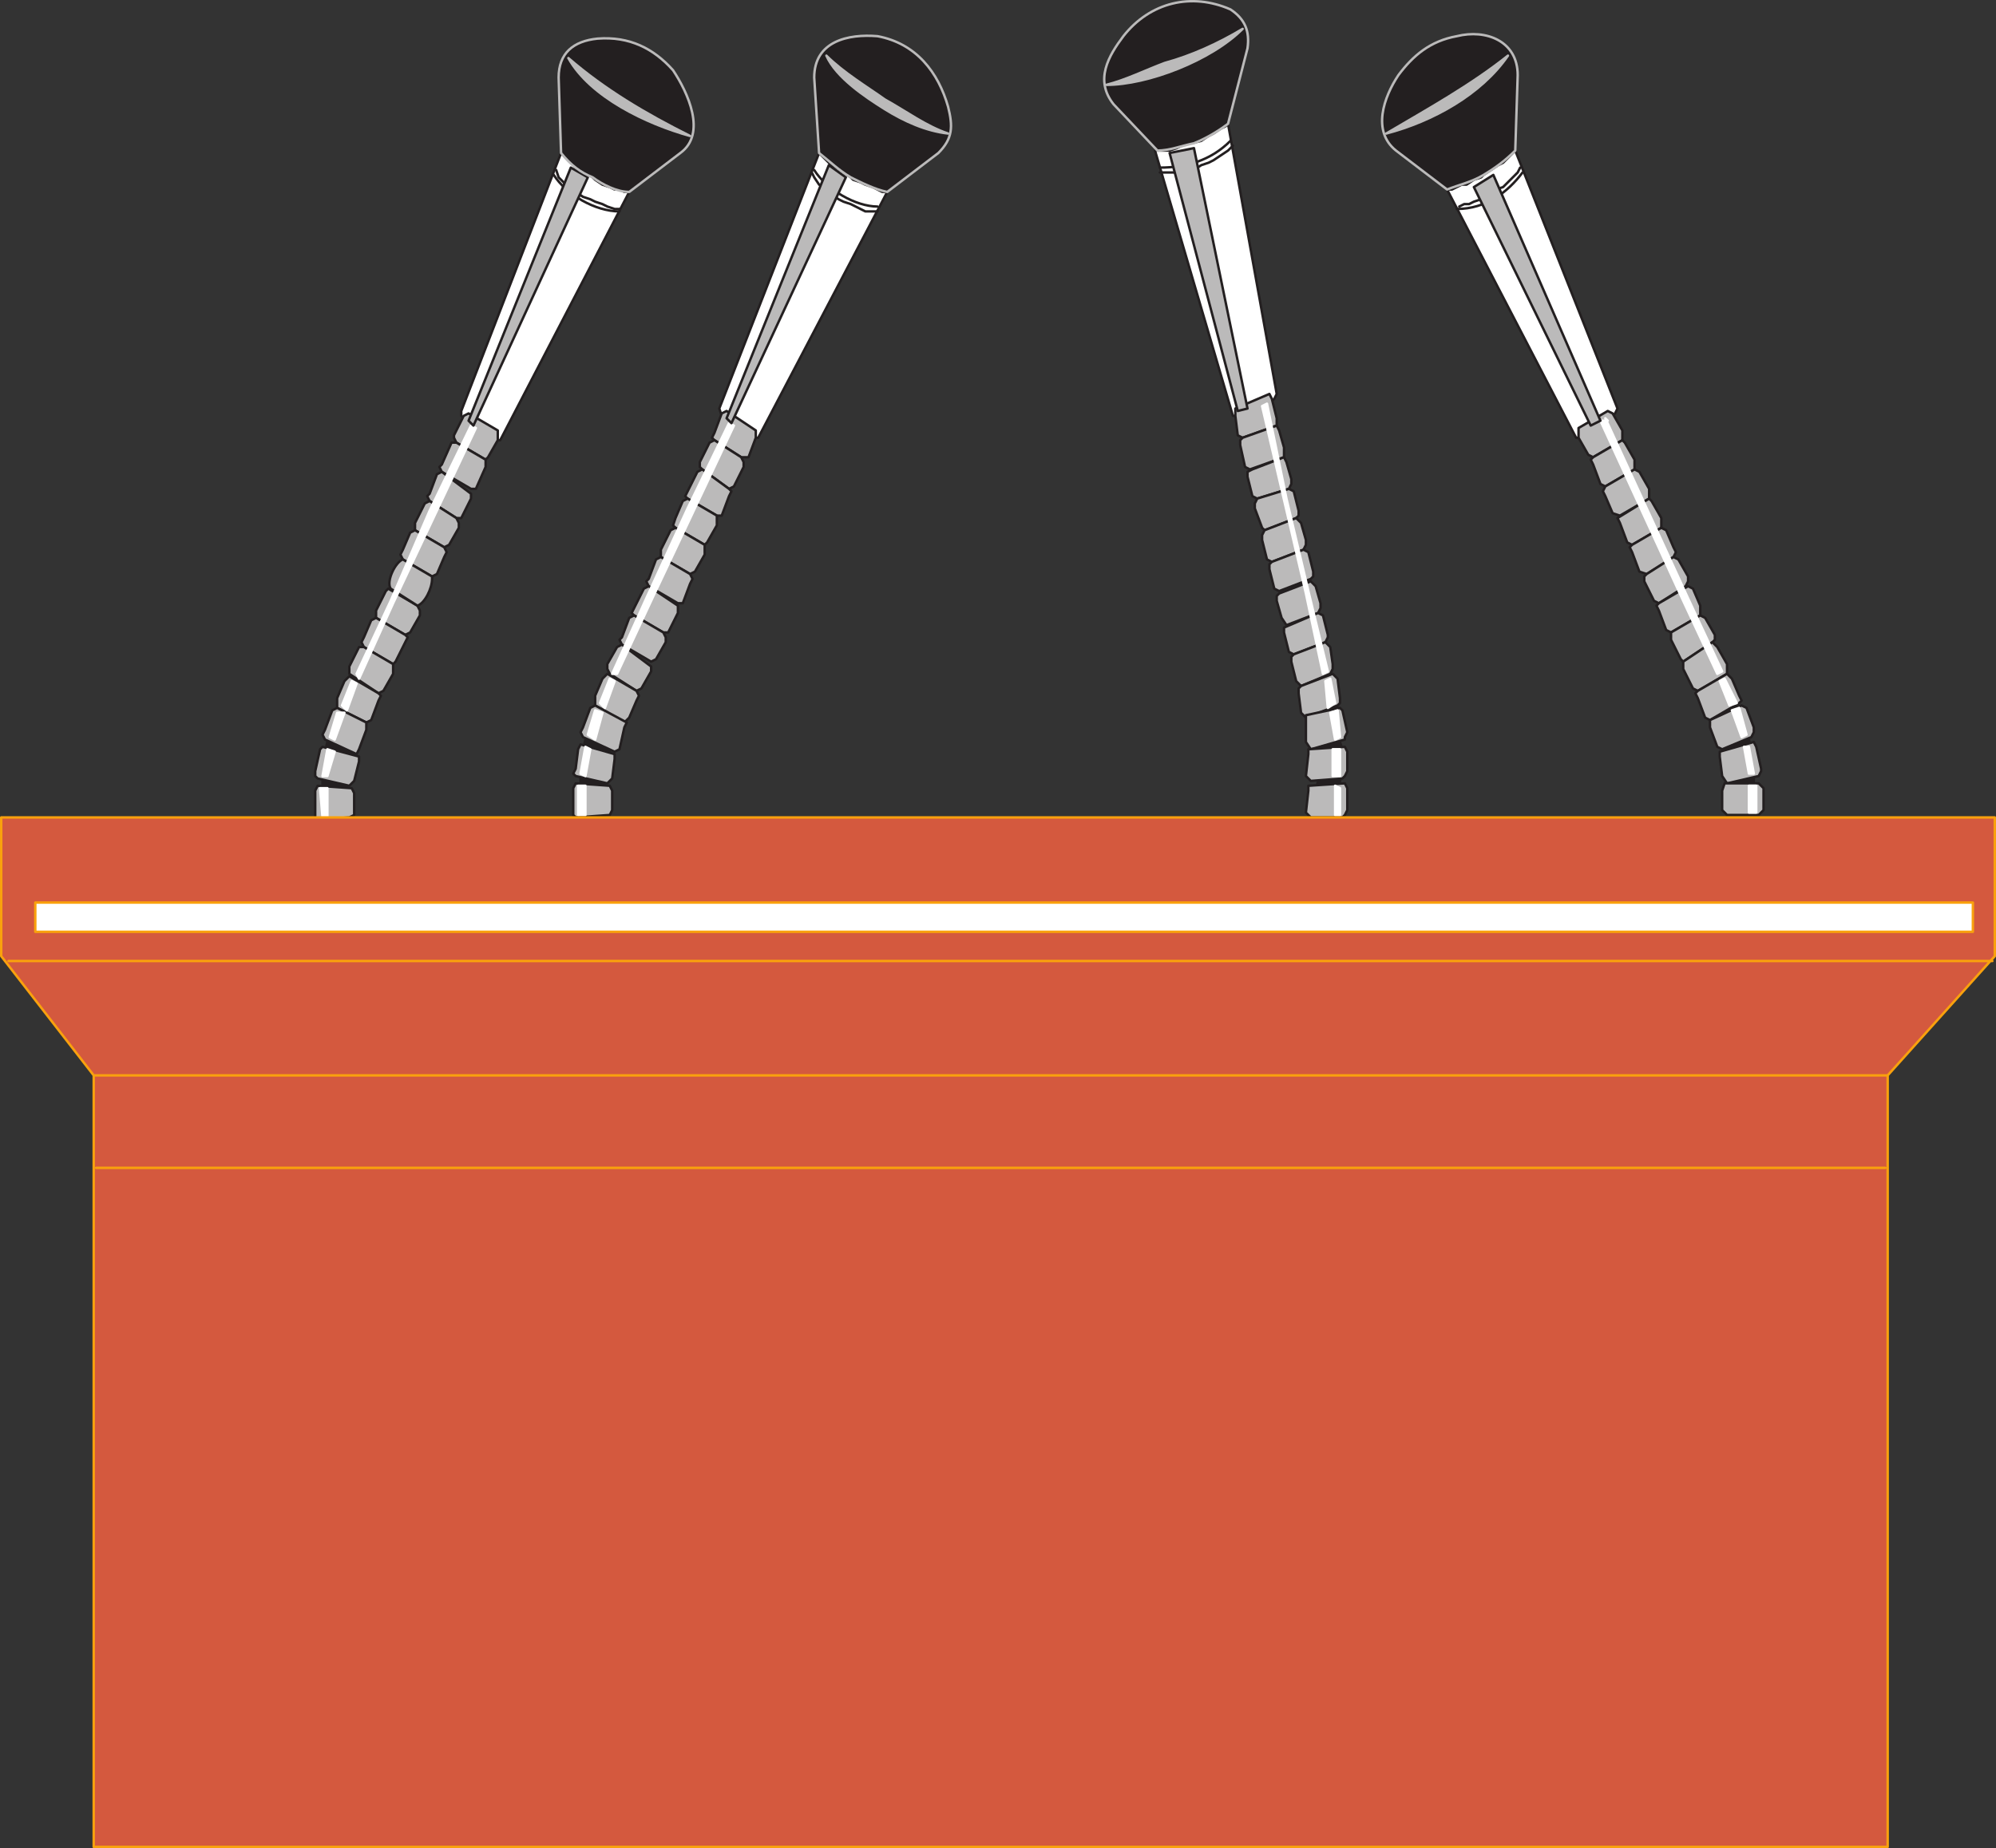 <svg xmlns="http://www.w3.org/2000/svg" width="615" height="569.524"><rect width="100%" height="100%" fill="#333333" stroke="none"/><path fill="#fff" fill-rule="evenodd" d="m378.375 38.149 15 83.25-.75 1.5-1.5 1.5h-1.5l-2.25.75-.75.75-2.25.75-3 1.5h-1.5l-24-81.75h4.5l2.25-.75 1.5-.75 2.25-.75h.75l3-.75 2.25-1.5 1.5-.75 2.25-1.5 1.5-.75.75-.75"/><path fill="none" stroke="#231f20" stroke-linecap="round" stroke-linejoin="round" stroke-miterlimit="10" stroke-width=".75" d="m378.375 38.149 15 83.25-.75 1.5-1.5 1.5h-1.5l-2.25.75-.75.75-2.25.75-3 1.5h-1.5l-24-81.75h4.5l2.25-.75 1.5-.75 2.25-.75h.75l3-.75 2.25-1.5 1.5-.75 2.25-1.5 1.5-.75zm0 0"/><path fill="none" stroke="#231f20" stroke-linecap="round" stroke-linejoin="round" stroke-miterlimit="10" stroke-width=".75" d="M379.125 43.399c-6 6-13.5 8.25-21.75 8.25"/><path fill="none" stroke="#231f20" stroke-linecap="round" stroke-linejoin="round" stroke-miterlimit="10" stroke-width=".75" d="m379.875 44.899-1.5 1.5-4.5 3-1.5.75-2.25.75-2.25 1.5h-2.25l-1.5.75h-6.75"/><path fill="#fff" fill-rule="evenodd" d="m466.875 46.399 31.5 79.5-.75 1.5-1.5 1.5-1.5.75-1.5 1.5h-1.5l-3 3-1.5.75h-1.5l-39.75-76.5h1.5l3-1.5h1.5l2.25-1.5 2.25-.75.75-.75 4.5-3 1.5-.75 3.75-3.75"/><path fill="none" stroke="#231f20" stroke-linecap="round" stroke-linejoin="round" stroke-miterlimit="10" stroke-width=".75" d="m466.875 46.399 31.5 79.5-.75 1.5-1.5 1.5-1.5.75-1.5 1.5h-1.5l-3 3-1.5.75h-1.5l-39.75-76.5h1.5l3-1.5h1.5l2.25-1.5 2.25-.75.75-.75 4.5-3 1.5-.75zm0 0"/><path fill="none" stroke="#231f20" stroke-linecap="round" stroke-linejoin="round" stroke-miterlimit="10" stroke-width=".75" d="m468.375 51.649-.75 1.5-4.5 4.5-2.25.75-.75.75-2.25 1.5-1.5.75-2.25.75-1.5.75h-1.5l-1.5.75"/><path fill="none" stroke="#231f20" stroke-linecap="round" stroke-linejoin="round" stroke-miterlimit="10" stroke-width=".75" d="M469.125 53.149c-4.5 6-11.25 11.25-20.25 11.25"/><path fill="#fff" fill-rule="evenodd" d="m172.875 47.149-30.75 79.5v1.5l1.5 1.5 1.5.75 1.5 1.5 3 1.5 1.5 1.5 1.5.75h1.5l39.75-76.5h-1.5l-1.5-.75h-1.5l-1.5-.75-2.25-.75-2.25-1.5-.75-.75-2.25-1.5-2.25-.75-5.25-5.25"/><path fill="none" stroke="#231f20" stroke-linecap="round" stroke-linejoin="round" stroke-miterlimit="10" stroke-width=".75" d="m172.875 47.149-30.75 79.5v1.5l1.5 1.5 1.5.75 1.5 1.5 3 1.5 1.5 1.5 1.5.75h1.5l39.75-76.5h-1.5l-1.5-.75h-1.5l-1.5-.75-2.25-.75-2.25-1.5-.75-.75-2.25-1.5-2.25-.75zm0 0"/><path fill="none" stroke="#231f20" stroke-linecap="round" stroke-linejoin="round" stroke-miterlimit="10" stroke-width=".75" d="m171.375 52.399.75 2.25 3 3 4.5 3 2.25.75 1.5.75 2.25.75 1.5.75 2.25.75h1.5"/><path fill="none" stroke="#231f20" stroke-linecap="round" stroke-linejoin="round" stroke-miterlimit="10" stroke-width=".75" d="M170.625 53.899c3.75 6 12.75 11.25 20.25 11.25"/><path fill="#fff" fill-rule="evenodd" d="m252.375 47.149-30.75 78.75.75 2.25 1.5.75.75 1.5 2.25.75.75.75 1.5.75 1.5 1.5 1.5.75h1.5l39.75-75.75h-1.5l-3-1.5-2.25-.75-1.5-.75-2.25-.75-.75-.75-4.5-3-1.5-.75-3.75-3.75"/><path fill="none" stroke="#231f20" stroke-linecap="round" stroke-linejoin="round" stroke-miterlimit="10" stroke-width=".75" d="m252.375 47.149-30.75 78.75.75 2.25 1.5.75.75 1.5 2.25.75.75.75 1.5.75 1.5 1.5 1.5.75h1.5l39.75-75.75h-1.5l-3-1.5-2.25-.75-1.5-.75-2.25-.75-.75-.75-4.5-3-1.5-.75zm0 0"/><path fill="none" stroke="#231f20" stroke-linecap="round" stroke-linejoin="round" stroke-miterlimit="10" stroke-width=".75" d="M250.875 52.399c3.75 6 12.75 11.25 19.5 11.25"/><path fill="none" stroke="#231f20" stroke-linecap="round" stroke-linejoin="round" stroke-miterlimit="10" stroke-width=".75" d="m250.125 53.149.75 1.5 1.5 2.25 2.25 1.5 1.5 1.5 2.25 1.5 1.5.75 2.25.75 4.5 2.25h3.75"/><path fill="#bbbaba" fill-rule="evenodd" d="m140.625 136.399 9 5.25.75-.75 3-5.25v-3l-9-5.25-1.5.75-3 6v.75l.75 1.5"/><path fill="none" stroke="#231f20" stroke-linecap="round" stroke-linejoin="round" stroke-miterlimit="10" stroke-width=".75" d="m140.625 136.399 9 5.25.75-.75 3-5.25v-3l-9-5.25-1.5.75-3 6v.75zm0 0"/><path fill="#231f20" fill-rule="evenodd" d="m110.625 206.149 6 3.75-.75 1.5-1.5 3.75-.75 2.25-1.5 2.25-3.75 11.25-.75 3v3l-.75 2.25v9l.75 3h-7.5l-.75-1.5v-15l2.25-9 1.5-3 3-7.5 4.5-9"/><path fill="none" stroke="#231f20" stroke-linecap="round" stroke-linejoin="round" stroke-miterlimit="10" stroke-width=".75" d="m110.625 206.149 6 3.75-.75 1.5-1.5 3.75-.75 2.25-1.5 2.25-3.75 11.25-.75 3v3l-.75 2.25v9l.75 3h-7.5l-.75-1.5v-15l2.25-9 1.5-3 3-7.5zm0 0"/><path fill="#bbbaba" fill-rule="evenodd" d="m115.875 190.399 9 5.25 1.5-.75 3-5.25v-1.5l-.75-1.5-9-5.25-.75.75-3 6v2.25"/><path fill="none" stroke="#231f20" stroke-linecap="round" stroke-linejoin="round" stroke-miterlimit="10" stroke-width=".75" d="m115.875 190.399 9 5.25 1.5-.75 3-5.25v-1.5l-.75-1.5-9-5.25-.75.75-3 6zm0 0"/><path fill="#bbbaba" fill-rule="evenodd" d="m112.125 199.399 9 5.25.75-.75 3.75-7.5-.75-.75-9-5.25-1.5.75-2.25 5.25-.75 1.5.75 1.5"/><path fill="none" stroke="#231f20" stroke-linecap="round" stroke-linejoin="round" stroke-miterlimit="10" stroke-width=".75" d="m112.125 199.399 9 5.25.75-.75 3.75-7.5-.75-.75-9-5.25-1.5.75-2.25 5.25-.75 1.5zm0 0"/><path fill="#bbbaba" fill-rule="evenodd" d="m107.625 207.649 9 6 1.5-.75 3-5.25v-3l-9-5.25h-1.5l-3 6v2.25"/><path fill="none" stroke="#231f20" stroke-linecap="round" stroke-linejoin="round" stroke-miterlimit="10" stroke-width=".75" d="m107.625 207.649 9 6 1.5-.75 3-5.25v-3l-9-5.25h-1.5l-3 6zm0 0"/><path fill="#bbbaba" fill-rule="evenodd" d="m103.875 218.149 9 4.5 1.5-.75 2.25-6 .75-1.5-.75-.75-9-5.25-1.5 1.5-2.25 5.25v3"/><path fill="none" stroke="#231f20" stroke-linecap="round" stroke-linejoin="round" stroke-miterlimit="10" stroke-width=".75" d="m103.875 218.149 9 4.5 1.5-.75 2.25-6 .75-1.5-.75-.75-9-5.25-1.5 1.5-2.25 5.25zm0 0"/><path fill="#bbbaba" fill-rule="evenodd" d="m100.125 227.899 9.75 4.5.75-1.5 2.25-6v-2.25l-9-4.5-1.5.75-2.25 6-.75 1.5.75 1.5"/><path fill="none" stroke="#231f20" stroke-linecap="round" stroke-linejoin="round" stroke-miterlimit="10" stroke-width=".75" d="m100.125 227.899 9.75 4.5.75-1.5 2.25-6v-2.25l-9-4.5-1.5.75-2.25 6-.75 1.5zm0 0"/><path fill="#bbbaba" fill-rule="evenodd" d="m97.875 239.899 9.75 2.25 1.5-1.5 1.5-6v-1.5l-11.25-3-.75.75-1.5 6.75v1.5l.75.75"/><path fill="none" stroke="#231f20" stroke-linecap="round" stroke-linejoin="round" stroke-miterlimit="10" stroke-width=".75" d="m97.875 239.899 9.75 2.25 1.5-1.5 1.5-6v-1.5l-11.25-3-.75.75-1.5 6.75v1.5zm0 0"/><path fill="#bbbaba" fill-rule="evenodd" d="m97.875 252.649 9.75-.75 1.5-.75v-6.75l-.75-1.5-10.5-.75-.75 1.5v8.25l.75.75"/><path fill="none" stroke="#231f20" stroke-linecap="round" stroke-linejoin="round" stroke-miterlimit="10" stroke-width=".75" d="m97.875 252.649 9.75-.75 1.5-.75v-6.75l-.75-1.5-10.5-.75-.75 1.5v8.25zm0 0"/><path fill="#fff" fill-rule="evenodd" d="M103.875 219.649h2.25l-3 8.25-1.5-.75 2.25-7.5"/><path fill="none" stroke="#fff" stroke-linecap="round" stroke-linejoin="round" stroke-miterlimit="10" stroke-width=".75" d="M103.875 219.649h2.25l-3 8.25-1.5-.75zm0 0"/><path fill="#fff" fill-rule="evenodd" d="m108.375 209.899 1.5.75-3 8.25-1.5-1.5 3-7.5"/><path fill="none" stroke="#fff" stroke-linecap="round" stroke-linejoin="round" stroke-miterlimit="10" stroke-width=".75" d="m108.375 209.899 1.5.75-3 8.25-1.5-1.5zm0 0"/><path fill="#fff" fill-rule="evenodd" d="m100.875 230.899 2.25.75-2.25 7.5h-1.5l1.5-8.25"/><path fill="none" stroke="#fff" stroke-linecap="round" stroke-linejoin="round" stroke-miterlimit="10" stroke-width=".75" d="m100.875 230.899 2.25.75-2.25 7.5h-1.5zm0 0"/><path fill="#fff" fill-rule="evenodd" d="M98.625 242.899h2.25v9h-1.5l-.75-9"/><path fill="none" stroke="#fff" stroke-linecap="round" stroke-linejoin="round" stroke-miterlimit="10" stroke-width=".75" d="M98.625 242.899h2.25v9h-1.5zm0 0"/><path fill="#bbbaba" fill-rule="evenodd" d="m136.125 145.399 9 5.25h1.5l3-6.75v-2.25l-9-5.25h-1.5l-3 6.75-.75.75.75 1.5"/><path fill="none" stroke="#231f20" stroke-linecap="round" stroke-linejoin="round" stroke-miterlimit="10" stroke-width=".75" d="m136.125 145.399 9 5.25h1.5l3-6.75v-2.25l-9-5.25h-1.5l-3 6.75-.75.75zm0 0"/><path fill="#bbbaba" fill-rule="evenodd" d="m132.375 154.399 8.25 5.25h1.5l3-6v-1.5l-9-6.75-1.5.75-2.25 6-.75.75.75 1.5"/><path fill="none" stroke="#231f20" stroke-linecap="round" stroke-linejoin="round" stroke-miterlimit="10" stroke-width=".75" d="m132.375 154.399 8.25 5.25h1.5l3-6v-1.5l-9-6.75-1.5.75-2.25 6-.75.75zm0 0"/><path fill="#bbbaba" fill-rule="evenodd" d="m127.875 163.399 9 5.25 1.5-.75 3-5.25v-1.5l-.75-1.5-8.25-5.25-1.5.75-3 6v2.25"/><path fill="none" stroke="#231f20" stroke-linecap="round" stroke-linejoin="round" stroke-miterlimit="10" stroke-width=".75" d="m127.875 163.399 9 5.25 1.5-.75 3-5.25v-1.5l-.75-1.5-8.25-5.25-1.5.75-3 6zm0 0"/><path fill="#bbbaba" fill-rule="evenodd" d="m124.125 172.399 9 5.25 1.5-.75 2.25-5.25.75-1.5-.75-1.5-9-5.25-1.5.75-2.25 5.25-.75 1.5.75 1.5"/><path fill="none" stroke="#231f20" stroke-linecap="round" stroke-linejoin="round" stroke-miterlimit="10" stroke-width=".75" d="m124.125 172.399 9 5.25 1.5-.75 2.25-5.25.75-1.5-.75-1.5-9-5.25-1.5.75-2.25 5.25-.75 1.5zm0 0"/><path fill="#bbbaba" fill-rule="evenodd" d="m120.375 181.399 8.25 5.25c2.25-.75 4.5-5.25 4.5-8.25v-.75l-9-5.25c-2.25.75-5.25 6.75-3.75 9"/><path fill="none" stroke="#231f20" stroke-linecap="round" stroke-linejoin="round" stroke-miterlimit="10" stroke-width=".75" d="m120.375 181.399 8.25 5.25c2.25-.75 4.5-5.25 4.5-8.25v-.75l-9-5.25c-2.25.75-5.25 6.75-3.75 9zm0 0"/><path fill="#fff" fill-rule="evenodd" d="m146.625 131.899-25.5 54-10.5 23.25-.75-1.5 10.5-22.5 12-27.75 12.75-26.25 1.5.75"/><path fill="none" stroke="#fff" stroke-linecap="round" stroke-linejoin="round" stroke-miterlimit="10" stroke-width=".75" d="m146.625 131.899-25.5 54-10.5 23.25-.75-1.5 10.5-22.5 12-27.75 12.75-26.25zm0 0"/><path fill="#bbbaba" fill-rule="evenodd" d="m220.125 135.649 8.25 5.25h2.25l2.25-6v-2.25l-9-6-1.5.75-2.25 6-.75 1.5.75.75"/><path fill="none" stroke="#231f20" stroke-linecap="round" stroke-linejoin="round" stroke-miterlimit="10" stroke-width=".75" d="m220.125 135.649 8.25 5.25h2.25l2.25-6v-2.25l-9-6-1.5.75-2.25 6-.75 1.5zm0 0"/><path fill="#231f20" fill-rule="evenodd" d="m190.125 206.149 6 3-.75 1.5-1.5 3.75-.75 2.25-1.5 2.25-3 9-.75 3v2.25l-.75 2.25v3l-.75 3v6l.75 3h-7.5v-1.5l-.75-2.25v-10.5l.75-2.25v-3l.75-3 1.5-3 .75-3 3-7.5 2.25-4.5 2.25-3.75"/><path fill="none" stroke="#231f20" stroke-linecap="round" stroke-linejoin="round" stroke-miterlimit="10" stroke-width=".75" d="m190.125 206.149 6 3-.75 1.5-1.5 3.75-.75 2.25-1.5 2.25-3 9-.75 3v2.25l-.75 2.25v3l-.75 3v6l.75 3h-7.5v-1.5l-.75-2.25v-10.5l.75-2.25v-3l.75-3 1.5-3 .75-3 3-7.5 2.25-4.5zm0 0"/><path fill="#bbbaba" fill-rule="evenodd" d="m216.375 144.649 8.25 6 1.5-.75 3-6v-1.5l-.75-1.5-8.25-5.25-1.5.75-3 6v1.5l.75.75"/><path fill="none" stroke="#231f20" stroke-linecap="round" stroke-linejoin="round" stroke-miterlimit="10" stroke-width=".75" d="m216.375 144.649 8.25 6 1.5-.75 3-6v-1.5l-.75-1.5-8.25-5.25-1.5.75-3 6v1.5zm0 0"/><path fill="#bbbaba" fill-rule="evenodd" d="m211.875 153.649 9 5.25h1.5l2.25-6 .75-1.5-.75-.75-8.25-6-1.5.75-3.75 7.5.75.75"/><path fill="none" stroke="#231f20" stroke-linecap="round" stroke-linejoin="round" stroke-miterlimit="10" stroke-width=".75" d="m211.875 153.649 9 5.25h1.5l2.25-6 .75-1.5-.75-.75-8.25-6-1.5.75-3.75 7.5zm0 0"/><path fill="#bbbaba" fill-rule="evenodd" d="m208.125 162.649 9 5.25.75-.75 3-5.25v-3l-9-5.25-1.5.75-2.25 5.25-.75 2.25.75.75"/><path fill="none" stroke="#231f20" stroke-linecap="round" stroke-linejoin="round" stroke-miterlimit="10" stroke-width=".75" d="m208.125 162.649 9 5.25.75-.75 3-5.25v-3l-9-5.25-1.5.75-2.25 5.25-.75 2.25zm0 0"/><path fill="#bbbaba" fill-rule="evenodd" d="m203.625 171.649 9 5.25 1.5-.75 3-5.25v-3l-9-5.25-1.5.75-3 6v2.25"/><path fill="none" stroke="#231f20" stroke-linecap="round" stroke-linejoin="round" stroke-miterlimit="10" stroke-width=".75" d="m203.625 171.649 9 5.25 1.5-.75 3-5.25v-3l-9-5.25-1.5.75-3 6zm0 0"/><path fill="#bbbaba" fill-rule="evenodd" d="m199.875 180.649 9 5.25h1.5l2.25-6 .75-1.5-.75-1.5-9-5.25-1.5.75-2.25 6-.75.75.75 1.5"/><path fill="none" stroke="#231f20" stroke-linecap="round" stroke-linejoin="round" stroke-miterlimit="10" stroke-width=".75" d="m199.875 180.649 9 5.25h1.5l2.25-6 .75-1.5-.75-1.5-9-5.25-1.5.75-2.25 6-.75.75zm0 0"/><path fill="#bbbaba" fill-rule="evenodd" d="m195.375 189.649 9 5.25h1.5l3-6v-2.25l-9-6-1.5.75-3.75 7.5.75.75"/><path fill="none" stroke="#231f20" stroke-linecap="round" stroke-linejoin="round" stroke-miterlimit="10" stroke-width=".75" d="m195.375 189.649 9 5.25h1.5l3-6v-2.25l-9-6-1.5.75-3.75 7.5zm0 0"/><path fill="#bbbaba" fill-rule="evenodd" d="m191.625 198.649 9 5.25 1.5-.75 3-5.25v-1.5l-.75-1.5-9-5.25-1.5.75-2.25 6-.75.75.75 1.5"/><path fill="none" stroke="#231f20" stroke-linecap="round" stroke-linejoin="round" stroke-miterlimit="10" stroke-width=".75" d="m191.625 198.649 9 5.25 1.5-.75 3-5.25v-1.5l-.75-1.5-9-5.25-1.5.75-2.25 6-.75.75zm0 0"/><path fill="#bbbaba" fill-rule="evenodd" d="m187.875 207.649 8.25 5.25 1.5-.75 3-5.25v-1.5l-9-6.75-1.5.75-3 5.25v1.5l.75 1.5"/><path fill="none" stroke="#231f20" stroke-linecap="round" stroke-linejoin="round" stroke-miterlimit="10" stroke-width=".75" d="m187.875 207.649 8.25 5.25 1.5-.75 3-5.25v-1.5l-9-6.75-1.5.75-3 5.25v1.5zm0 0"/><path fill="#bbbaba" fill-rule="evenodd" d="m183.375 217.399 9 5.25 1.5-1.5 2.25-5.25.75-1.5-.75-1.5-9-5.25-1.5 1.5-2.25 5.25v3"/><path fill="none" stroke="#231f20" stroke-linecap="round" stroke-linejoin="round" stroke-miterlimit="10" stroke-width=".75" d="m183.375 217.399 9 5.25 1.5-1.5 2.25-5.25.75-1.5-.75-1.5-9-5.25-1.5 1.5-2.25 5.25zm0 0"/><path fill="#bbbaba" fill-rule="evenodd" d="m179.625 227.149 9.75 4.5 1.5-.75 1.5-6.75.75-1.5-9.75-5.25-1.5.75-2.25 6-.75 1.5.75 1.5"/><path fill="none" stroke="#231f20" stroke-linecap="round" stroke-linejoin="round" stroke-miterlimit="10" stroke-width=".75" d="m179.625 227.149 9.75 4.5 1.5-.75 1.5-6.75.75-1.5-9.75-5.25-1.5.75-2.25 6-.75 1.5zm0 0"/><path fill="#bbbaba" fill-rule="evenodd" d="m177.375 239.149 9.75 2.25 1.5-1.5.75-6v-1.5l-10.5-3-.75 1.5-.75 6-.75 1.5.75.75"/><path fill="none" stroke="#231f20" stroke-linecap="round" stroke-linejoin="round" stroke-miterlimit="10" stroke-width=".75" d="m177.375 239.149 9.75 2.25 1.5-1.5.75-6v-1.5l-10.5-3-.75 1.5-.75 6-.75 1.5zm0 0"/><path fill="#bbbaba" fill-rule="evenodd" d="m177.375 251.899 10.5-.75.75-1.5v-6l-.75-1.5-10.5-.75-.75 1.5v8.25l.75.75"/><path fill="none" stroke="#231f20" stroke-linecap="round" stroke-linejoin="round" stroke-miterlimit="10" stroke-width=".75" d="m177.375 251.899 10.5-.75.75-1.5v-6l-.75-1.5-10.5-.75-.75 1.5v8.25zm0 0"/><path fill="#fff" fill-rule="evenodd" d="m226.125 131.149-25.5 54-10.5 22.5h-1.5l10.5-23.25 12.75-27.75 12.75-26.25 1.5.75"/><path fill="none" stroke="#fff" stroke-linecap="round" stroke-linejoin="round" stroke-miterlimit="10" stroke-width=".75" d="m226.125 131.149-25.5 54-10.5 22.5h-1.5l10.5-23.25 12.75-27.75 12.75-26.25zm0 0"/><path fill="#fff" fill-rule="evenodd" d="m183.375 218.899 2.25.75-2.25 8.25-2.25-1.5 2.25-7.5"/><path fill="none" stroke="#fff" stroke-linecap="round" stroke-linejoin="round" stroke-miterlimit="10" stroke-width=".75" d="m183.375 218.899 2.25.75-2.25 8.25-2.25-1.5zm0 0"/><path fill="#fff" fill-rule="evenodd" d="m187.875 209.149 1.5.75-3 8.25-1.5-1.5 3-7.5"/><path fill="none" stroke="#fff" stroke-linecap="round" stroke-linejoin="round" stroke-miterlimit="10" stroke-width=".75" d="m187.875 209.149 1.5.75-3 8.25-1.5-1.5zm0 0"/><path fill="#fff" fill-rule="evenodd" d="m180.375 230.149 1.5.75-1.5 8.25-1.5-.75 1.5-8.25"/><path fill="none" stroke="#fff" stroke-linecap="round" stroke-linejoin="round" stroke-miterlimit="10" stroke-width=".75" d="m180.375 230.149 1.5.75-1.5 8.25-1.5-.75zm0 0"/><path fill="#fff" fill-rule="evenodd" d="M178.125 242.149h2.25v9h-2.25v-9"/><path fill="none" stroke="#fff" stroke-linecap="round" stroke-linejoin="round" stroke-miterlimit="10" stroke-width=".75" d="M178.125 242.149h2.25v9h-2.25zm0 0"/><path fill="#bbbaba" fill-rule="evenodd" d="m393.375 131.149-10.5 3.75-1.5-.75-.75-6v-2.25l10.5-4.5.75 1.5 1.5 6v2.25"/><path fill="none" stroke="#231f20" stroke-linecap="round" stroke-linejoin="round" stroke-miterlimit="10" stroke-width=".75" d="m393.375 131.149-10.5 3.75-1.5-.75-.75-6v-2.25l10.5-4.5.75 1.5 1.5 6zm0 0"/><path fill="#231f20" fill-rule="evenodd" d="m408.375 205.399-6.75 2.25v1.5l.75 3.75.75 2.25.75 3 1.5 4.5v2.25l.75 3v12.75l-.75 3v3l-1.5 3 8.25.75v-3.75l.75-2.25v-3.75l.75-2.25v-7.5l-.75-2.25v-3.75l-.75-3v-3.75l-1.5-3.75-.75-4.5-1.5-4.5"/><path fill="none" stroke="#231f20" stroke-linecap="round" stroke-linejoin="round" stroke-miterlimit="10" stroke-width=".75" d="m408.375 205.399-6.75 2.25v1.5l.75 3.75.75 2.25.75 3 1.5 4.5v2.25l.75 3v12.75l-.75 3v3l-1.5 3 8.25.75v-3.75l.75-2.25v-3.75l.75-2.25v-7.5l-.75-2.25v-3.75l-.75-3v-3.75l-1.5-3.75-.75-4.5zm0 0"/><path fill="#bbbaba" fill-rule="evenodd" d="m395.625 140.899-10.5 3.75-1.5-.75-1.5-6.75v-1.5l.75-.75 10.5-3.75.75 1.5 1.5 5.25v3"/><path fill="none" stroke="#231f20" stroke-linecap="round" stroke-linejoin="round" stroke-miterlimit="10" stroke-width=".75" d="m395.625 140.899-10.5 3.75-1.5-.75-1.5-6.75v-1.5l.75-.75 10.5-3.75.75 1.5 1.5 5.25zm0 0"/><path fill="#bbbaba" fill-rule="evenodd" d="m397.125 150.649-9.75 3-1.5-.75-1.5-6v-1.5l1.5-.75 9.75-3.75.75 1.5 1.5 5.25v1.5l-.75 1.5"/><path fill="none" stroke="#231f20" stroke-linecap="round" stroke-linejoin="round" stroke-miterlimit="10" stroke-width=".75" d="m397.125 150.649-9.75 3-1.5-.75-1.5-6v-1.5l1.5-.75 9.75-3.75.75 1.5 1.5 5.25v1.5zm0 0"/><path fill="#bbbaba" fill-rule="evenodd" d="m399.375 159.649-9.75 3.75-.75-.75-2.25-6v-1.5l.75-1.5 9.75-3 1.5.75 1.5 6v1.5l-.75.75"/><path fill="none" stroke="#231f20" stroke-linecap="round" stroke-linejoin="round" stroke-miterlimit="10" stroke-width=".75" d="m399.375 159.649-9.75 3.75-.75-.75-2.25-6v-1.5l.75-1.5 9.75-3 1.5.75 1.5 6v1.5zm0 0"/><path fill="#bbbaba" fill-rule="evenodd" d="m401.625 169.399-9.75 3.75-1.5-.75-1.5-6v-1.5l.75-1.5 9.75-3.75 1.5 1.5 1.5 5.25v1.5l-.75 1.5"/><path fill="none" stroke="#231f20" stroke-linecap="round" stroke-linejoin="round" stroke-miterlimit="10" stroke-width=".75" d="m401.625 169.399-9.75 3.75-1.5-.75-1.5-6v-1.5l.75-1.5 9.75-3.75 1.5 1.5 1.5 5.25v1.5zm0 0"/><path fill="#bbbaba" fill-rule="evenodd" d="m403.875 178.399-9.75 3.75-1.5-.75-1.5-6v-1.5l.75-.75 9.75-3.75 1.5.75 1.5 6v1.5l-.75.75"/><path fill="none" stroke="#231f20" stroke-linecap="round" stroke-linejoin="round" stroke-miterlimit="10" stroke-width=".75" d="m403.875 178.399-9.75 3.75-1.5-.75-1.5-6v-1.5l.75-.75 9.75-3.75 1.5.75 1.5 6v1.5zm0 0"/><path fill="#bbbaba" fill-rule="evenodd" d="m406.125 188.899-9.75 3.75-1.5-2.25-1.5-5.25v-1.5l.75-.75 9.75-3.75 1.5 1.5 1.5 5.25v1.5l-.75 1.5"/><path fill="none" stroke="#231f20" stroke-linecap="round" stroke-linejoin="round" stroke-miterlimit="10" stroke-width=".75" d="m406.125 188.899-9.75 3.75-1.5-2.25-1.5-5.25v-1.5l.75-.75 9.75-3.75 1.5 1.5 1.5 5.25v1.5zm0 0"/><path fill="#bbbaba" fill-rule="evenodd" d="m408.375 197.899-9.75 3.75-1.5-.75-1.5-6v-1.5l10.5-4.5 1.5.75 1.5 6v.75l-.75 1.5"/><path fill="none" stroke="#231f20" stroke-linecap="round" stroke-linejoin="round" stroke-miterlimit="10" stroke-width=".75" d="m408.375 197.899-9.75 3.75-1.5-.75-1.5-6v-1.5l10.5-4.5 1.5.75 1.5 6v.75zm0 0"/><path fill="#bbbaba" fill-rule="evenodd" d="m409.875 207.649-9 3.75-1.5-1.5-1.5-6v-1.5l.75-.75 9.75-3.75 1.5 1.5.75 5.25v1.5l-.75 1.5"/><path fill="none" stroke="#231f20" stroke-linecap="round" stroke-linejoin="round" stroke-miterlimit="10" stroke-width=".75" d="m409.875 207.649-9 3.75-1.5-1.5-1.5-6v-1.5l.75-.75 9.75-3.75 1.5 1.5.75 5.25v1.5zm0 0"/><path fill="#bbbaba" fill-rule="evenodd" d="m412.125 217.399-9.75 3.75-1.5-1.5-.75-6v-1.5l.75-.75 9.75-3.75 1.5 1.5.75 6v1.5l-.75.75"/><path fill="none" stroke="#231f20" stroke-linecap="round" stroke-linejoin="round" stroke-miterlimit="10" stroke-width=".75" d="m412.125 217.399-9.75 3.75-1.5-1.5-.75-6v-1.5l.75-.75 9.75-3.75 1.5 1.5.75 6v1.5zm0 0"/><path fill="#bbbaba" fill-rule="evenodd" d="m414.375 227.899-10.5 3-1.5-2.25v-8.25l10.5-2.25.75.75 1.5 6.75-.75 1.5v.75"/><path fill="none" stroke="#231f20" stroke-linecap="round" stroke-linejoin="round" stroke-miterlimit="10" stroke-width=".75" d="m414.375 227.899-10.5 3-1.5-2.25v-8.25l10.5-2.25.75.75 1.5 6.75-.75 1.5zm0 0"/><path fill="#bbbaba" fill-rule="evenodd" d="m413.625 239.899-9.75.75-1.5-1.5.75-6.75v-1.5l11.25-.75.75 1.5v6l-.75 1.5-.75.75"/><path fill="none" stroke="#231f20" stroke-linecap="round" stroke-linejoin="round" stroke-miterlimit="10" stroke-width=".75" d="m413.625 239.899-9.75.75-1.5-1.5.75-6.75v-1.5l11.25-.75.75 1.5v6l-.75 1.5zm0 0"/><path fill="#bbbaba" fill-rule="evenodd" d="M413.625 251.899h-9.75l-1.5-1.5.75-6.75v-1.5l11.25-.75.75 1.5v6.75l-.75 1.5-.75.75"/><path fill="none" stroke="#231f20" stroke-linecap="round" stroke-linejoin="round" stroke-miterlimit="10" stroke-width=".75" d="M413.625 251.899h-9.75l-1.5-1.5.75-6.75v-1.5l11.25-.75.75 1.5v6.75l-.75 1.5zm0 0"/><path fill="#fff" fill-rule="evenodd" d="m390.375 124.399-1.5.75 13.5 57.75 5.25 24.75 1.5-.75-6-24.75-6.75-28.5-6-29.25"/><path fill="none" stroke="#fff" stroke-linecap="round" stroke-linejoin="round" stroke-miterlimit="10" stroke-width=".75" d="m390.375 124.399-1.5.75 13.5 57.75 5.25 24.75 1.5-.75-6-24.75-6.75-28.5zm0 0"/><path fill="#fff" fill-rule="evenodd" d="m412.125 218.899-2.25.75 1.5 8.25 1.5-.75-.75-8.25"/><path fill="none" stroke="#fff" stroke-linecap="round" stroke-linejoin="round" stroke-miterlimit="10" stroke-width=".75" d="m412.125 218.899-2.25.75 1.5 8.25 1.5-.75zm0 0"/><path fill="#fff" fill-rule="evenodd" d="m409.875 209.149-1.5.75.75 8.25 2.25-1.5-1.5-7.5"/><path fill="none" stroke="#fff" stroke-linecap="round" stroke-linejoin="round" stroke-miterlimit="10" stroke-width=".75" d="m409.875 209.149-1.5.75.75 8.25 2.25-1.5zm0 0"/><path fill="#fff" fill-rule="evenodd" d="M412.875 230.899h-2.25v8.25h2.25v-8.25"/><path fill="none" stroke="#fff" stroke-linecap="round" stroke-linejoin="round" stroke-miterlimit="10" stroke-width=".75" d="M412.875 230.899h-2.25v8.25h2.25zm0 0"/><path fill="#fff" fill-rule="evenodd" d="m412.875 242.899-1.5-.75v9h1.5v-8.25"/><path fill="none" stroke="#fff" stroke-linecap="round" stroke-linejoin="round" stroke-miterlimit="10" stroke-width=".75" d="m412.875 242.899-1.5-.75v9h1.5zm0 0"/><path fill="#bbbaba" fill-rule="evenodd" d="m499.875 135.649-9 5.25-1.5-.75-3-5.25v-3l9-5.25 1.5.75 3 5.25v3"/><path fill="none" stroke="#231f20" stroke-linecap="round" stroke-linejoin="round" stroke-miterlimit="10" stroke-width=".75" d="m499.875 135.649-9 5.25-1.5-.75-3-5.25v-3l9-5.25 1.5.75 3 5.25zm0 0"/><path fill="#231f20" fill-rule="evenodd" d="m529.875 205.399-6.75 3.75 2.25 4.5.75 3 1.5 2.25 3.75 11.25.75 3v2.25l.75 2.25v12.75h6.75l.75-2.25v-15l-.75-2.25-1.5-6-1.5-3.75-1.5-3-1.5-3.75-2.25-4.5-1.5-4.5"/><path fill="none" stroke="#231f20" stroke-linecap="round" stroke-linejoin="round" stroke-miterlimit="10" stroke-width=".75" d="m529.875 205.399-6.75 3.75 2.25 4.5.75 3 1.5 2.25 3.75 11.25.75 3v2.25l.75 2.25v12.75h6.75l.75-2.25v-15l-.75-2.25-1.5-6-1.5-3.75-1.5-3-1.5-3.75-2.25-4.5zm0 0"/><path fill="#bbbaba" fill-rule="evenodd" d="m503.625 144.649-9 5.25-1.5-.75-2.25-6-.75-1.5.75-.75 9-5.25.75.75 3 5.25v3"/><path fill="none" stroke="#231f20" stroke-linecap="round" stroke-linejoin="round" stroke-miterlimit="10" stroke-width=".75" d="m503.625 144.649-9 5.25-1.5-.75-2.25-6-.75-1.5.75-.75 9-5.25.75.75 3 5.25zm0 0"/><path fill="#bbbaba" fill-rule="evenodd" d="m508.125 153.649-9 5.25-2.25-.75-2.25-5.25-.75-1.5.75-1.5 9-5.25 1.5.75 3 5.25v3"/><path fill="none" stroke="#231f20" stroke-linecap="round" stroke-linejoin="round" stroke-miterlimit="10" stroke-width=".75" d="m508.125 153.649-9 5.25-2.25-.75-2.25-5.25-.75-1.5.75-1.5 9-5.25 1.5.75 3 5.25zm0 0"/><path fill="#bbbaba" fill-rule="evenodd" d="m511.875 162.649-9 5.25-1.5-.75-2.25-6-.75-1.5 9.75-6 .75.75 3 5.25v3"/><path fill="none" stroke="#231f20" stroke-linecap="round" stroke-linejoin="round" stroke-miterlimit="10" stroke-width=".75" d="m511.875 162.649-9 5.25-1.5-.75-2.25-6-.75-1.5 9.75-6 .75.75 3 5.25zm0 0"/><path fill="#bbbaba" fill-rule="evenodd" d="m515.625 171.649-8.25 5.25-2.25-.75-2.25-6-.75-1.5.75-.75 9-5.25 1.5.75 2.25 5.25.75 1.5-.75 1.5"/><path fill="none" stroke="#231f20" stroke-linecap="round" stroke-linejoin="round" stroke-miterlimit="10" stroke-width=".75" d="m515.625 171.649-8.25 5.25-2.25-.75-2.25-6-.75-1.5.75-.75 9-5.25 1.5.75 2.25 5.25.75 1.5zm0 0"/><path fill="#bbbaba" fill-rule="evenodd" d="m519.375 180.649-8.25 5.25-1.5-.75-3-6v-1.5l.75-.75 8.25-5.25 1.5.75 3 5.25v1.5l-.75 1.5"/><path fill="none" stroke="#231f20" stroke-linecap="round" stroke-linejoin="round" stroke-miterlimit="10" stroke-width=".75" d="m519.375 180.649-8.25 5.25-1.5-.75-3-6v-1.5l.75-.75 8.25-5.25 1.5.75 3 5.25v1.5zm0 0"/><path fill="#bbbaba" fill-rule="evenodd" d="m523.875 189.649-9 5.25-1.5-.75-2.25-6-.75-1.5.75-.75 9-5.25 1.5.75 2.25 5.25v3"/><path fill="none" stroke="#231f20" stroke-linecap="round" stroke-linejoin="round" stroke-miterlimit="10" stroke-width=".75" d="m523.875 189.649-9 5.25-1.5-.75-2.25-6-.75-1.5.75-.75 9-5.25 1.5.75 2.25 5.25zm0 0"/><path fill="#bbbaba" fill-rule="evenodd" d="m527.625 197.899-9 6-.75-.75-3-6v-2.25l9-5.25 1.5.75 3 5.25v1.5l-.75.75"/><path fill="none" stroke="#231f20" stroke-linecap="round" stroke-linejoin="round" stroke-miterlimit="10" stroke-width=".75" d="m527.625 197.899-9 6-.75-.75-3-6v-2.25l9-5.25 1.5.75 3 5.25v1.5zm0 0"/><path fill="#bbbaba" fill-rule="evenodd" d="m532.125 207.649-9 5.25-1.5-.75-3-6v-2.25l9-6 1.5 1.5 3 5.25v3"/><path fill="none" stroke="#231f20" stroke-linecap="round" stroke-linejoin="round" stroke-miterlimit="10" stroke-width=".75" d="m532.125 207.649-9 5.25-1.5-.75-3-6v-2.25l9-6 1.5 1.5 3 5.25zm0 0"/><path fill="#bbbaba" fill-rule="evenodd" d="m535.875 216.649-9 5.25-1.5-.75-2.25-6-.75-1.5.75-.75 9-5.25 1.5 1.5 2.25 5.25.75 1.5-.75.75"/><path fill="none" stroke="#231f20" stroke-linecap="round" stroke-linejoin="round" stroke-miterlimit="10" stroke-width=".75" d="m535.875 216.649-9 5.25-1.5-.75-2.25-6-.75-1.5.75-.75 9-5.25 1.5 1.5 2.25 5.25.75 1.5zm0 0"/><path fill="#bbbaba" fill-rule="evenodd" d="m539.625 227.149-9 3.75-1.5-.75-2.25-6v-2.25l9.75-4.5 1.5.75 2.25 6v1.5l-.75 1.5"/><path fill="none" stroke="#231f20" stroke-linecap="round" stroke-linejoin="round" stroke-miterlimit="10" stroke-width=".75" d="m539.625 227.149-9 3.75-1.5-.75-2.25-6v-2.25l9.75-4.5 1.5.75 2.25 6v1.5zm0 0"/><path fill="#bbbaba" fill-rule="evenodd" d="m541.875 239.149-9.75 2.25-1.5-2.25-.75-6v-1.5l10.5-3 .75 1.5 1.5 6.75v.75l-.75 1.5"/><path fill="none" stroke="#231f20" stroke-linecap="round" stroke-linejoin="round" stroke-miterlimit="10" stroke-width=".75" d="m541.875 239.149-9.75 2.25-1.5-2.25-.75-6v-1.5l10.5-3 .75 1.5 1.5 6.75v.75zm0 0"/><path fill="#bbbaba" fill-rule="evenodd" d="M541.875 251.149h-9.75l-1.5-1.5v-6l.75-2.25h10.5l1.5 1.5v6.75l-1.5 1.5"/><path fill="none" stroke="#231f20" stroke-linecap="round" stroke-linejoin="round" stroke-miterlimit="10" stroke-width=".75" d="M541.875 251.149h-9.75l-1.5-1.5v-6l.75-2.25h10.5l1.5 1.5v6.75zm0 0"/><path fill="#fff" fill-rule="evenodd" d="m493.125 129.649 25.5 55.5 10.5 22.5 1.5-.75-10.5-22.5-25.5-55.5.75.75h-2.25"/><path fill="none" stroke="#fff" stroke-linecap="round" stroke-linejoin="round" stroke-miterlimit="10" stroke-width=".75" d="m493.125 129.649 25.5 55.5 10.5 22.5 1.5-.75-10.5-22.5-25.5-55.5.75.75zm0 0"/><path fill="#fff" fill-rule="evenodd" d="m535.875 218.149-2.25.75 3 8.25 1.5-.75-2.25-8.25"/><path fill="none" stroke="#fff" stroke-linecap="round" stroke-linejoin="round" stroke-miterlimit="10" stroke-width=".75" d="m535.875 218.149-2.25.75 3 8.25 1.5-.75zm0 0"/><path fill="#fff" fill-rule="evenodd" d="m531.375 209.149-1.5.75 3 7.5 2.25-.75-3.75-7.5"/><path fill="none" stroke="#fff" stroke-linecap="round" stroke-linejoin="round" stroke-miterlimit="10" stroke-width=".75" d="m531.375 209.149-1.5.75 3 7.5 2.25-.75zm0 0"/><path fill="#fff" fill-rule="evenodd" d="M538.875 230.149h-1.5l1.5 8.25h1.5l-1.5-8.25"/><path fill="none" stroke="#fff" stroke-linecap="round" stroke-linejoin="round" stroke-miterlimit="10" stroke-width=".75" d="M538.875 230.149h-1.5l1.5 8.25h1.5zm0 0"/><path fill="#fff" fill-rule="evenodd" d="M541.125 242.149h-2.25v8.25h2.25v-8.25"/><path fill="none" stroke="#fff" stroke-linecap="round" stroke-linejoin="round" stroke-miterlimit="10" stroke-width=".75" d="M541.125 242.149h-2.25v8.25h2.25zm0 0"/><path fill="#bbbaba" fill-rule="evenodd" d="m175.875 51.649 5.25 3-35.25 76.5-1.5-1.5 31.5-78"/><path fill="none" stroke="#231f20" stroke-linecap="round" stroke-linejoin="round" stroke-miterlimit="10" stroke-width=".75" d="m175.875 51.649 5.25 3-35.25 76.5-1.5-1.5zm0 0"/><path fill="#bbbaba" fill-rule="evenodd" d="m255.375 50.899 5.25 3.75-35.25 75.75-1.5-1.5 31.5-78"/><path fill="none" stroke="#231f20" stroke-linecap="round" stroke-linejoin="round" stroke-miterlimit="10" stroke-width=".75" d="m255.375 50.899 5.25 3.75-35.25 75.75-1.5-1.5zm0 0"/><path fill="#bbbaba" fill-rule="evenodd" d="m367.875 45.649-7.5 1.5 21 79.5 3-.75-16.5-80.25"/><path fill="none" stroke="#231f20" stroke-linecap="round" stroke-linejoin="round" stroke-miterlimit="10" stroke-width=".75" d="m367.875 45.649-7.5 1.5 21 79.5 3-.75zm0 0"/><path fill="#bbbaba" fill-rule="evenodd" d="m460.125 53.899-6 3.75 36 73.5 3-1.5-33-75.75"/><path fill="none" stroke="#231f20" stroke-linecap="round" stroke-linejoin="round" stroke-miterlimit="10" stroke-width=".75" d="m460.125 53.899-6 3.75 36 73.5 3-1.5zm0 0"/><path fill="#231f20" fill-rule="evenodd" d="M182.625 54.649c3 2.25 7.5 4.5 11.25 4.5l15.75-12c8.25-6 2.25-18.75-2.25-25.5-6-6.75-13.5-10.5-23.25-9.75-7.5.75-12 4.5-12 12l.75 23.25c3 3.75 6 6 9.75 7.5"/><path fill="none" stroke="#bbbaba" stroke-linecap="round" stroke-linejoin="round" stroke-miterlimit="10" stroke-width=".75" d="M182.625 54.649c3 2.25 7.5 4.5 11.25 4.5l15.75-12c8.25-6 2.25-18.75-2.25-25.5-6-6.75-13.5-10.5-23.25-9.75-7.5.75-12 4.5-12 12l.75 23.25c3 3.75 6 6 9.75 7.5zm0 0"/><path fill="#231f20" fill-rule="evenodd" d="M262.125 54.649c3 1.5 7.5 3.75 11.25 4.5l15.75-12c4.5-4.5 4.5-8.25 3-14.25-3-10.5-9.75-19.5-21.75-21.75-9-.75-19.5 1.5-19.5 12.75l1.5 23.25c3.75 3 6 5.25 9.75 7.5"/><path fill="none" stroke="#bbbaba" stroke-linecap="round" stroke-linejoin="round" stroke-miterlimit="10" stroke-width=".75" d="M262.125 54.649c3 1.5 7.5 3.75 11.25 4.5l15.75-12c4.5-4.5 4.5-8.25 3-14.25-3-10.5-9.75-19.5-21.75-21.75-9-.75-19.5 1.5-19.5 12.75l1.5 23.25c3.75 3 6 5.25 9.75 7.5zm0 0"/><path fill="#231f20" fill-rule="evenodd" d="M367.875 44.149c-3.75.75-7.5 2.25-11.25 2.25l-13.5-14.25c-6-7.5-1.5-15 3-21 8.25-10.5 21-13.5 33-8.25 4.5 3 6 6.75 5.25 12l-6 23.25c-3 2.25-6.75 4.5-10.5 6"/><path fill="none" stroke="#bbbaba" stroke-linecap="round" stroke-linejoin="round" stroke-miterlimit="10" stroke-width=".75" d="M367.875 44.149c-3.75.75-7.5 2.25-11.25 2.25l-13.5-14.25c-6-7.5-1.5-15 3-21 8.25-10.5 21-13.5 33-8.25 4.5 3 6 6.75 5.25 12l-6 23.25c-3 2.25-6.75 4.5-10.5 6zm0 0"/><path fill="#231f20" fill-rule="evenodd" d="M457.125 53.899c-3.75 2.25-7.5 3-11.25 4.5l-15.75-12c-7.5-6-3.75-16.5.75-23.25 4.5-6 9.75-10.5 18-12 9-2.25 18.75 1.5 18.75 12l-.75 23.25c-3 3-6 5.25-9.75 7.5"/><path fill="none" stroke="#bbbaba" stroke-linecap="round" stroke-linejoin="round" stroke-miterlimit="10" stroke-width=".75" d="M457.125 53.899c-3.75 2.25-7.5 3-11.25 4.5l-15.75-12c-7.5-6-3.75-16.5.75-23.25 4.5-6 9.75-10.5 18-12 9-2.25 18.75 1.5 18.75 12l-.75 23.25c-3 3-6 5.25-9.75 7.5zm0 0"/><path fill="#bbbaba" fill-rule="evenodd" d="M175.125 17.899c11.25 9.75 24 17.25 37.5 24-13.5-3.75-30.75-12-37.5-24"/><path fill="none" stroke="#bbbaba" stroke-linecap="round" stroke-linejoin="round" stroke-miterlimit="10" stroke-width=".75" d="M175.125 17.899c11.25 9.75 24 17.25 37.5 24-13.5-3.75-30.75-12-37.5-24zm0 0"/><path fill="#bbbaba" fill-rule="evenodd" d="M254.625 17.149c5.25 5.25 12.75 9.75 18 13.5 6.75 3.75 12.75 8.25 19.5 10.5-6.75-.75-13.5-3.75-19.5-7.5s-15-9.75-18-16.5"/><path fill="none" stroke="#bbbaba" stroke-linecap="round" stroke-linejoin="round" stroke-miterlimit="10" stroke-width=".75" d="M254.625 17.149c5.25 5.25 12.75 9.75 18 13.5 6.75 3.75 12.75 8.25 19.5 10.5-6.75-.75-13.5-3.75-19.5-7.5s-15-9.75-18-16.5zm0 0"/><path fill="#bbbaba" fill-rule="evenodd" d="M382.875 8.899c-7.5 4.5-15.75 8.25-24 10.5-6 2.25-12 5.25-18 6.75 12.75 0 32.25-7.5 42-17.25"/><path fill="none" stroke="#bbbaba" stroke-linecap="round" stroke-linejoin="round" stroke-miterlimit="10" stroke-width=".75" d="M382.875 8.899c-7.5 4.5-15.75 8.25-24 10.5-6 2.25-12 5.25-18 6.75 12.75 0 32.25-7.5 42-17.25zm0 0"/><path fill="#bbbaba" fill-rule="evenodd" d="M464.625 17.149c-11.25 9-24.75 16.5-37.5 24 14.25-3.75 29.25-12 37.5-24"/><path fill="none" stroke="#bbbaba" stroke-linecap="round" stroke-linejoin="round" stroke-miterlimit="10" stroke-width=".75" d="M464.625 17.149c-11.25 9-24.75 16.5-37.5 24 14.25-3.75 29.25-12 37.5-24zm0 0"/><path fill="#d4593e" fill-rule="evenodd" d="M581.625 357.649v-26.25l33-36.75v-42.75H.375v42.75l28.5 36.75v237.75h552.75v-211.5"/><path fill="none" stroke="#f9a10d" stroke-linecap="round" stroke-linejoin="round" stroke-miterlimit="10" stroke-width=".75" d="M581.625 357.649v-26.25l33-36.75v-42.75H.375v42.75l28.5 36.75v237.75h552.75zm-579-61.5h611.25m-585 35.25h552.75m-552 28.5h551.25"/><path fill="#fff" fill-rule="evenodd" d="M10.875 287.149h597v-9h-597v9"/><path fill="none" stroke="#f9a10d" stroke-linecap="round" stroke-linejoin="round" stroke-miterlimit="10" stroke-width=".75" d="M10.875 287.149h597v-9h-597zm0 0"/></svg>
